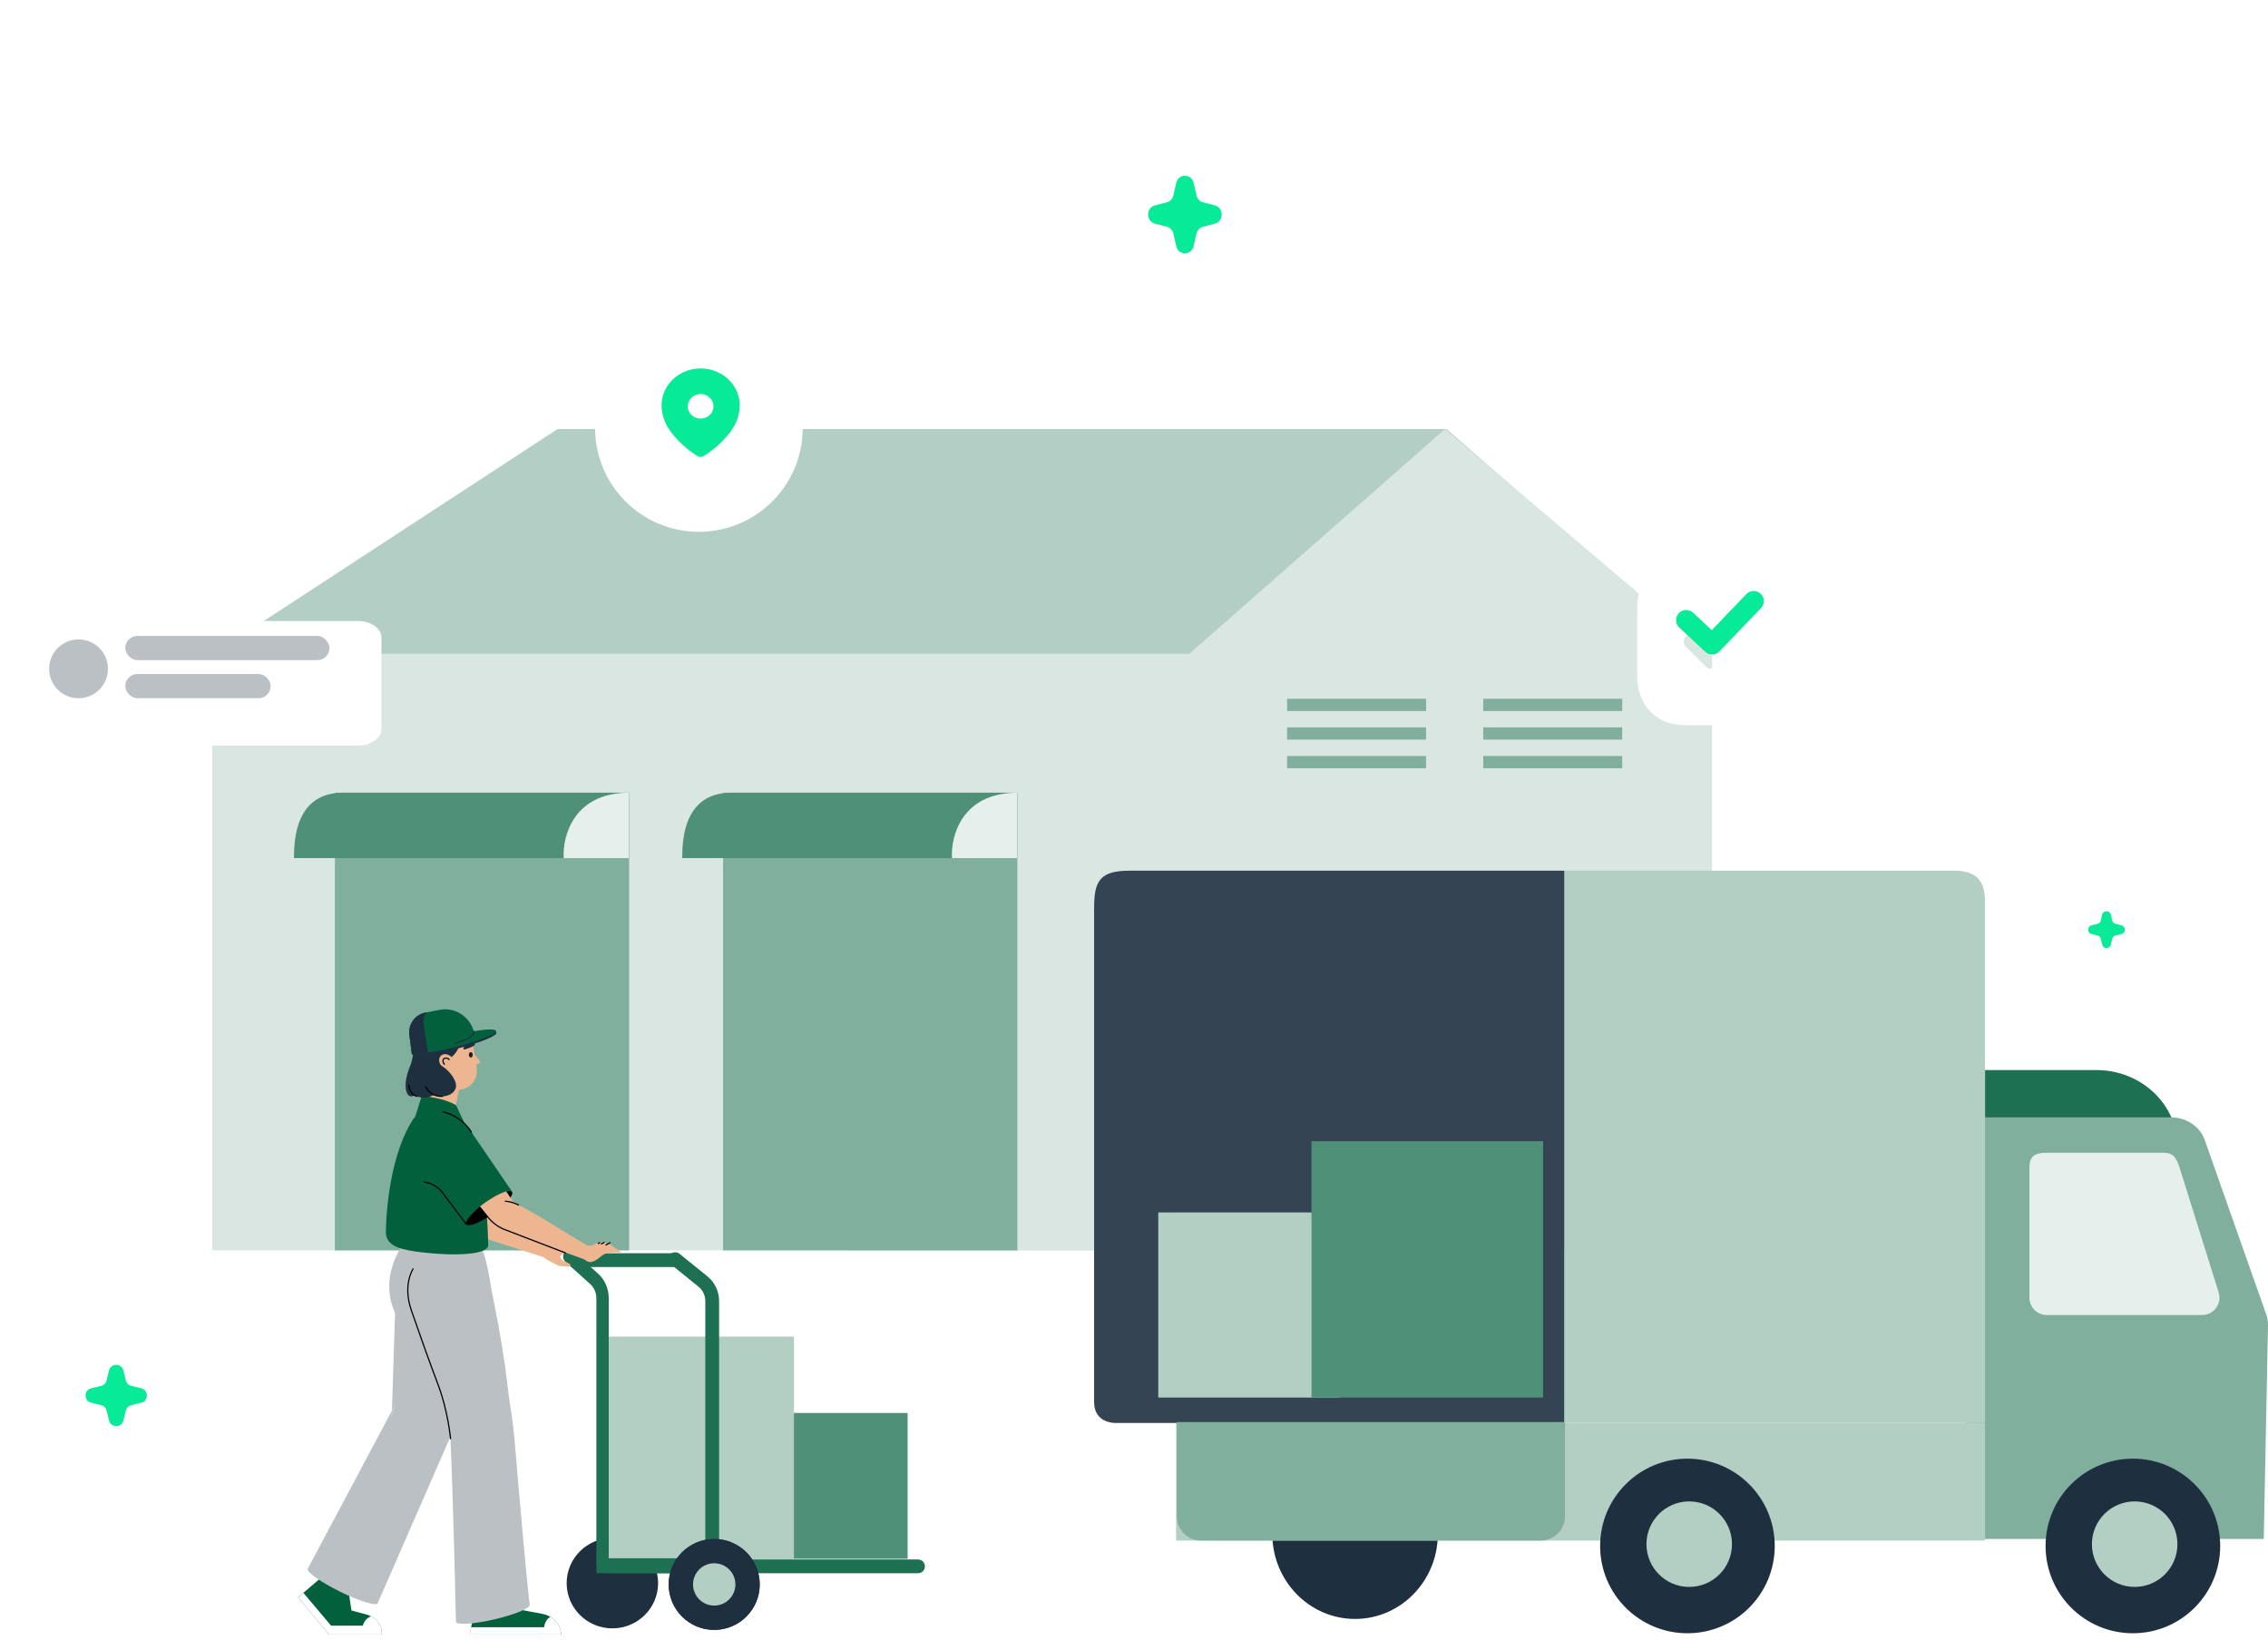 <svg width="560" height="405" viewBox="0 0 560 405" fill="none" xmlns="http://www.w3.org/2000/svg">
<rect x="309.73" y="195.766" width="63.573" height="116.046" rx="6" fill="#B3CFC4"/>
<path d="M30.483 338.45C30.03 336.574 27.361 336.574 26.908 338.45L26.321 340.881C26.159 341.552 25.636 342.075 24.965 342.237L22.535 342.824C20.658 343.277 20.658 345.946 22.535 346.399L24.965 346.985C25.636 347.147 26.159 347.671 26.321 348.341L26.908 350.772C27.361 352.649 30.03 352.649 30.483 350.772L31.07 348.341C31.232 347.671 31.755 347.147 32.426 346.985L34.856 346.399C36.733 345.946 36.733 343.277 34.856 342.824L32.426 342.237C31.755 342.075 31.232 341.552 31.07 340.881L30.483 338.45Z" fill="#07EA97"/>
<path d="M294.719 45.173C294.176 42.796 290.973 42.796 290.429 45.173L289.725 48.252C289.531 49.102 288.903 49.765 288.098 49.97L285.181 50.713C282.93 51.287 282.93 54.667 285.181 55.241L288.098 55.984C288.903 56.19 289.531 56.853 289.725 57.702L290.429 60.781C290.973 63.158 294.176 63.158 294.719 60.781L295.423 57.702C295.618 56.853 296.246 56.19 297.051 55.984L299.967 55.241C302.219 54.667 302.219 51.287 299.967 50.713L297.051 49.97C296.246 49.765 295.618 49.102 295.423 48.252L294.719 45.173Z" fill="#07EA97"/>
<path d="M139.914 390.953C139.914 397.119 144.969 402.118 151.204 402.118C157.439 402.118 162.494 397.119 162.494 390.953C162.494 384.788 157.439 379.789 151.204 379.789C144.969 379.789 139.914 384.788 139.914 390.953Z" fill="#1E2F3F"/>
<path d="M166.604 312.876H141.541C140.634 312.876 139.899 312.116 139.899 311.176C139.899 310.237 140.634 309.477 141.541 309.477H166.604C167.512 309.477 168.246 310.237 168.246 311.176C168.246 312.116 167.512 312.876 166.604 312.876Z" fill="#1D7051"/>
<path d="M148.774 387.493C147.931 387.493 147.249 386.746 147.249 385.823V320.611C147.249 319.242 146.7 317.967 145.734 317.096L139.607 311.589C138.953 311.008 138.859 309.95 139.398 309.245C139.929 308.529 140.895 308.425 141.548 309.017L147.675 314.524C149.351 316.027 150.308 318.247 150.308 320.622V385.834C150.308 386.757 149.626 387.503 148.783 387.503L148.774 387.493Z" fill="#1D7051"/>
<path d="M179.894 397.814C180.844 395.416 179.643 392.712 177.211 391.774C174.778 390.837 172.036 392.021 171.085 394.419C170.134 396.817 171.335 399.522 173.768 400.459C176.2 401.397 178.943 400.212 179.894 397.814Z" fill="#E5EFEB"/>
<path d="M184.088 384.934H224.104V348.928H184.088V384.934Z" fill="#4F9078"/>
<path d="M150.308 384.934H196.04V330.067H150.308V384.934Z" fill="#B3CFC4"/>
<path d="M149.33 388.504H226.675C227.614 388.504 228.375 387.743 228.375 386.804C228.375 385.866 227.614 385.105 226.675 385.105H149.33C148.391 385.105 147.63 385.866 147.63 386.804C147.63 387.743 148.391 388.504 149.33 388.504Z" fill="#1D7051"/>
<path d="M147.274 388.488H177.546V384.807H147.274V388.488Z" fill="#1D7051"/>
<path d="M175.847 388.374C174.909 388.374 174.149 387.625 174.149 386.699V321.306C174.149 319.902 173.537 318.602 172.461 317.739L165.637 312.217C164.909 311.634 164.804 310.573 165.405 309.856C165.996 309.138 167.072 309.034 167.799 309.627L174.624 315.149C176.491 316.657 177.556 318.904 177.556 321.306V386.699C177.556 387.625 176.797 388.374 175.858 388.374H175.847Z" fill="#1D7051"/>
<path opacity="0.6" d="M261.708 216.95L51.398 162.324L137.676 105.949H357.156L421.738 162.324L261.708 216.95Z" fill="#81AF9E"/>
<path d="M422.748 308.778H209.828V167L293.079 161.954L356.806 105.949L422.748 161.954V308.778Z" fill="#D9E6E1"/>
<path d="M293.583 161.445H52.408V308.774H293.583V161.445Z" fill="#D9E6E1"/>
<rect x="82.681" y="195.758" width="72.655" height="113.019" fill="#81AF9E"/>
<path d="M155.336 195.758H84.699C72.993 195.758 72.59 207.362 72.59 211.903H155.336V195.758Z" fill="#4F9078"/>
<path d="M155.337 211.903V195.758C141.613 195.758 138.855 206.522 139.191 211.903H155.337Z" fill="#E5EFEB"/>
<rect x="178.545" y="195.758" width="72.655" height="113.019" fill="#81AF9E"/>
<path d="M251.2 195.758H180.563C168.858 195.758 168.454 207.362 168.454 211.903H251.2V195.758Z" fill="#4F9078"/>
<path d="M251.201 211.903V195.758C237.477 195.758 234.719 206.522 235.056 211.903H251.201Z" fill="#E5EFEB"/>
<path d="M435.866 29.264H326.884C326.884 29.264 337.685 0 354.319 0C370.953 0 376.156 20.198 376.156 20.198C376.156 20.198 387.374 9.225 396.594 9.225C405.814 9.225 413.826 23.725 413.826 23.725C413.826 23.725 426.85 15.929 435.866 29.264Z" fill="white"/>
<path d="M509.532 88.784H459.077C459.077 88.784 470.349 72.648 479.229 72.648C488.11 72.648 490.735 83.409 490.735 83.409C490.735 83.409 497 78.389 502.811 79.289C508.622 80.188 509.522 88.794 509.522 88.794L509.532 88.784Z" fill="white"/>
<path d="M172.494 52.464H73.603C73.603 52.464 87.15 22.176 101.635 20.288C116.12 18.399 123.054 42.788 123.054 42.788C123.054 42.788 132.394 34.168 139.743 34.168C147.092 34.168 152.759 45.53 152.759 45.53C152.759 45.53 167.456 37.752 172.494 52.475V52.464Z" fill="white"/>
<g filter="url(#filter0_d_6818_146994)">
<path fill-rule="evenodd" clip-rule="evenodd" d="M415.946 133.773H433.851C440.851 133.773 445.539 138.688 445.539 145.999V162.872C445.539 170.16 440.851 175.075 433.851 175.075H415.946C408.946 175.075 404.237 170.16 404.237 162.872V145.999C404.237 138.688 408.946 133.773 415.946 133.773ZM423.711 160.599L433.52 150.79C434.222 150.088 434.222 148.952 433.52 148.229C432.818 147.527 431.662 147.527 430.959 148.229L422.431 156.758L418.817 153.144C418.115 152.442 416.958 152.442 416.256 153.144C415.554 153.846 415.554 154.982 416.256 155.705L421.171 160.599C421.522 160.95 421.976 161.115 422.431 161.115C422.906 161.115 423.36 160.95 423.711 160.599Z" fill="white"/>
</g>
<path d="M416.344 153.141L422.753 159.123L433.007 148.441" stroke="#07EA97" stroke-width="5" stroke-linecap="round" stroke-linejoin="round"/>
<g filter="url(#filter1_d_6818_146994)">
<circle cx="172.567" cy="101.69" r="25.635" fill="white"/>
</g>
<path fill-rule="evenodd" clip-rule="evenodd" d="M163.346 100.073C163.346 95.045 167.709 90.981 172.988 90.981C178.281 90.981 182.645 95.045 182.645 100.073C182.645 102.607 181.688 104.96 180.113 106.954C178.375 109.153 176.233 111.069 173.822 112.574C173.271 112.921 172.773 112.948 172.167 112.574C169.742 111.069 167.601 109.153 165.878 106.954C164.302 104.96 163.346 102.607 163.346 100.073ZM169.81 100.356C169.81 102.041 171.237 103.366 172.988 103.366C174.739 103.366 176.18 102.041 176.18 100.356C176.18 98.685 174.739 97.296 172.988 97.296C171.237 97.296 169.81 98.685 169.81 100.356Z" fill="#07EA97"/>
<g clip-path="url(#clip0_6818_146994)">
<path d="M103.349 275.366L111.758 277.063L113.066 270.429L113.529 268.096L111.409 267.669C111.409 267.669 111.378 267.669 111.367 267.669L105.109 266.398L103.339 275.376L103.349 275.366Z" fill="#EDB691"/>
<path d="M100.065 287.002C103.277 291.262 106.941 295.948 110.266 300.156C111.027 301.135 111.943 302.312 112.993 302.968C113.21 303.114 113.415 303.239 113.621 303.353C114.486 303.843 115.206 304.041 116.061 304.426L118.407 305.395L134.135 310.425L135.175 311.113C135.792 311.446 136.533 311.394 137.11 310.988L138.149 310.238C139.24 309.3 140.928 308.978 142.359 308.978H142.936L140.476 307.676L137.655 307.717C133.898 305.728 129.184 303.28 124.841 301.062C122.741 299.979 120.723 298.948 118.953 298.042C117.718 297.365 117.111 297.261 116.74 296.584C116.452 296.157 116.164 295.719 115.855 295.292C112.87 290.928 109.648 286.283 106.632 282.055L100.065 286.991V287.002Z" fill="#EDB691"/>
<path d="M115.958 403.638H138.561L138.5 403.045C138.325 401.482 137.336 400.108 135.875 399.274C135.268 398.92 134.578 398.66 133.847 398.524L124.429 396.754L117.121 397.993L116.329 401.857L115.968 403.649L115.958 403.638Z" fill="#03603D"/>
<path d="M81.25 403.639H94.25V403.171C94.25 401.494 93.221 399.973 91.605 399.13C91.224 398.932 90.812 398.776 90.38 398.661L86.788 397.713L81.703 396.359L81.415 401.057L81.26 403.65L81.25 403.639Z" fill="#03603D"/>
<path d="M73.603 394.461L81.25 403.637L84.76 401.45L87.127 399.992L86.778 397.7L85.872 391.66L79.912 389.066L74.91 393.347L73.603 394.461Z" fill="#03603D"/>
<path d="M83.947 393.046C88.672 395.379 92.799 396.66 93.242 395.942C93.252 395.942 93.252 395.921 93.262 395.921C93.273 395.9 93.283 395.89 93.283 395.858L106.983 364.478L111.574 353.959L112.191 352.542L112.356 351.022L113.519 340.138L113.539 339.961L115.958 317.225L97.812 315.934L96.772 348.356L97.503 346.991L96.721 349.918L96.772 348.356L89.083 362.791C89.083 362.791 89.011 362.926 88.898 363.155L75.981 387.391C75.61 388.162 79.182 390.693 83.947 393.046Z" fill="#BBC0C5"/>
<path d="M96.721 349.919L97.503 346.992L96.772 348.357L96.721 349.919Z" fill="#BBC0C5"/>
<path d="M97.791 324.704C99.284 324.642 100.807 324.392 102.351 324.006C108.65 322.444 115.269 318.84 121.352 318.601C121.135 317.122 120.847 315.289 120.456 313.425C119.962 311.071 119.293 308.675 118.398 306.884C111.604 306.624 99.757 306.905 99.757 306.905C99.757 306.905 98.553 308.425 97.523 310.904C96.134 314.247 95.084 319.32 97.791 324.704Z" fill="#BBC0C5"/>
<path d="M113.92 269.031L106.767 270.2L104.466 255.796L112.422 254.495C114.465 254.161 116.399 255.564 116.73 257.641L117.703 263.728C118.105 266.247 116.41 268.624 113.92 269.031Z" fill="#EDB691"/>
<path d="M117.039 258.224C116.318 258.651 115.567 258.922 114.764 259.172C114.517 259.245 114.301 258.932 114.445 258.724C115.011 257.964 115.855 257.495 116.781 257.37C117.255 257.318 117.45 258.005 117.039 258.224Z" fill="#1E2F3F"/>
<path d="M108.495 256.453C107.682 258.734 108.135 260.984 109.494 261.473C110.852 261.963 112.613 260.525 113.426 258.245C114.239 255.964 113.786 253.714 112.427 253.225C111.069 252.735 109.308 254.172 108.495 256.453Z" fill="#1E2F3F"/>
<path d="M95.29 304.632C95.352 305.205 95.496 305.715 95.763 306.153C96.926 308.194 100.313 309.017 107.569 309.579C114.383 310.11 120.065 309.517 120.528 307.725C120.538 307.684 120.549 307.642 120.549 307.59C120.549 307.559 120.549 307.527 120.549 307.496C120.528 306.413 120.415 301.757 119.89 296.31C119.386 291.04 118.49 285.02 116.946 280.771C114.63 274.439 105.233 271.335 101.908 276.553C95.279 286.947 95.29 304.101 95.29 304.101H95.3C95.269 304.267 95.269 304.444 95.29 304.622V304.632Z" fill="#03603D"/>
<path d="M120.538 307.738H120.569C120.569 307.738 120.569 307.665 120.569 307.508C120.569 307.539 120.569 307.571 120.569 307.602C120.569 307.644 120.559 307.686 120.548 307.738H120.538Z" fill="#BBC0C5"/>
<path d="M102.516 275.762C102.516 275.762 108.383 276.7 112.037 277.272C113.756 277.533 114.98 277.72 114.898 277.689C114.816 277.668 112.623 272.961 112.623 272.961C112.623 272.961 111.8 272.356 109.834 271.732C108.506 271.305 106.633 270.878 104.152 270.617L102.516 275.762Z" fill="#03603D"/>
<path d="M100.93 264.191L102.762 264.91L104.708 265.66L107.24 266.055L109.988 264.066L110.029 263.91L111.697 257.348L109.154 253.672L103.648 254.557C102.948 255.161 102.618 256.119 102.382 257.598C102.279 258.213 102.186 258.921 102.104 259.723C101.877 261.775 101.229 263.441 101.002 263.993C100.982 264.056 100.951 264.108 100.93 264.17C100.93 264.191 100.92 264.191 100.92 264.191H100.93Z" fill="#1E2F3F"/>
<path d="M109.144 263.419C109.957 264.242 111.151 264.388 111.799 263.731C112.448 263.075 112.314 261.878 111.49 261.044C110.677 260.222 109.483 260.076 108.835 260.732C108.186 261.388 108.32 262.586 109.144 263.419Z" fill="#EDB691"/>
<path d="M109.73 262.972C109.73 262.972 109.658 262.961 109.638 262.93C109.422 262.711 109.277 262.43 109.247 262.138C109.216 261.836 109.298 261.576 109.483 261.389C109.864 261.003 110.543 261.076 111.007 261.545C111.058 261.597 111.058 261.691 111.007 261.743C110.955 261.795 110.863 261.795 110.811 261.743C110.461 261.389 109.946 261.316 109.679 261.586C109.555 261.711 109.494 261.899 109.524 262.107C109.545 262.326 109.658 262.555 109.833 262.732C109.885 262.784 109.885 262.878 109.833 262.93C109.802 262.961 109.772 262.972 109.741 262.972H109.73Z" fill="black"/>
<path d="M101.27 270.712C101.589 270.806 101.949 270.712 102.299 270.493C102.958 270.847 103.76 271.045 104.615 271.045C105.51 271.045 106.354 270.816 107.034 270.431C109.514 271.233 111.974 270.462 112.53 268.702C112.839 267.754 112.232 266.348 111.223 265.119C110.873 264.682 110.471 264.265 110.029 263.911C109.401 263.39 108.722 262.974 108.042 262.755C106.55 262.266 106.087 263.64 105.016 264.171C105.026 263.734 105.006 263.328 104.944 262.963C104.8 262.057 104.44 261.411 103.884 261.255C102.958 260.995 101.805 262.151 101.012 263.984C100.992 264.046 100.961 264.099 100.94 264.161V264.182C100.786 264.557 100.642 264.973 100.528 265.4C99.808 268.015 100.137 270.389 101.28 270.712H101.27Z" fill="#1E2F3F"/>
<path d="M101.075 255.549L101.61 259.767V259.788L105.542 259.059L117.543 256.83L117.008 254.789C117.008 254.789 116.987 254.705 116.977 254.664C115.938 250.945 112.242 248.633 108.475 249.383L105.408 249.987L104.986 250.071C102.454 250.57 100.756 252.966 101.075 255.549Z" fill="#03603D"/>
<path d="M101.609 259.797L101.661 260.245V260.297C101.856 261.078 106.684 260.516 112.448 259.068C118.212 257.621 122.73 255.808 122.545 255.038L122.442 254.59L121.228 254.652V254.694C119.375 254.673 115.803 255.256 111.769 256.267C107.425 257.36 103.781 258.662 102.34 259.568L101.609 259.818V259.797Z" fill="#1E2F3F"/>
<path d="M101.609 259.766V259.787V259.808C101.723 260.245 103.297 260.266 105.696 259.943C107.528 259.683 109.833 259.235 112.335 258.599C118.109 257.152 122.638 255.34 122.442 254.569C122.319 254.048 120.126 254.121 116.977 254.663C115.392 254.923 113.57 255.308 111.645 255.798C109.216 256.402 107.023 257.079 105.315 257.704C103.04 258.537 101.609 259.308 101.609 259.766Z" fill="#03603D"/>
<path d="M115.073 302.226C115.073 302.226 115.093 302.299 115.114 302.33C115.639 303.091 118.603 301.914 121.722 299.706C124.789 297.529 126.879 295.165 126.446 294.363C126.446 294.342 126.436 294.332 126.426 294.321C125.901 293.55 122.936 294.738 119.818 296.946C116.822 299.07 114.764 301.372 115.073 302.237V302.226Z" fill="black"/>
<path d="M115.052 293.718C116.431 295.489 117.821 297.249 119.159 298.957C119.838 298.384 120.713 297.728 121.783 297.051C123.296 296.103 124.624 295.531 125.623 295.208C124.799 294.01 123.955 292.771 123.111 291.531L115.083 293.489L115.062 293.718H115.052Z" fill="#C7875C"/>
<path d="M109.844 286.886C111.501 289.084 113.282 291.406 115.073 293.708C116.452 295.478 117.831 297.238 119.179 298.947C119.468 299.321 119.756 299.676 120.034 300.04C120.795 301.019 121.712 302.196 122.772 302.852C123.945 303.633 124.789 303.842 125.839 304.31L144.16 310.955L145.149 311.559C146.229 311.997 147.516 310.976 148.576 310.111C149.41 309.424 150.544 309.308 151.625 309.288L153.422 309.278L150.777 307.372L149.081 306.714L147.526 306.872L146.651 307.372C146.044 307.716 145.303 307.726 144.696 307.372C139.498 304.425 133.631 300.446 128.731 297.926C127.496 297.249 126.889 297.145 126.518 296.478C126.23 296.051 125.942 295.635 125.643 295.208C124.83 293.999 123.976 292.77 123.132 291.531C120.898 288.292 118.613 285.011 116.411 281.949L109.854 286.886H109.844Z" fill="#EDB691"/>
<path d="M116.699 259.871L118.367 261.85C118.604 262.131 118.49 262.569 118.151 262.704L116.545 263.308L116.699 259.871Z" fill="#EDB691"/>
<path d="M104.522 286.645L108.351 293.289L115.062 302.246H115.083C114.764 301.382 116.833 299.07 119.828 296.945C122.957 294.737 125.911 293.55 126.436 294.32C126.446 294.331 126.457 294.352 126.457 294.362L126.477 294.341L115.834 278.75L104.533 286.645H104.522Z" fill="#03603D"/>
<path d="M116.246 261.15C116.514 261.15 116.73 260.851 116.73 260.483C116.73 260.115 116.514 259.816 116.246 259.816C115.979 259.816 115.763 260.115 115.763 260.483C115.763 260.851 115.979 261.15 116.246 261.15Z" fill="#261C17"/>
<path d="M139.632 309.548C139.632 309.548 139.601 309.548 139.581 309.548L124.378 303.706C122.813 303.049 121.424 301.998 120.364 300.664L118.387 298.206C118.336 298.144 118.346 298.05 118.408 297.998C118.47 297.946 118.562 297.957 118.614 298.019L120.59 300.477C121.63 301.768 122.978 302.789 124.491 303.424L139.694 309.267C139.766 309.298 139.807 309.382 139.776 309.455C139.756 309.517 139.704 309.548 139.642 309.548H139.632Z" fill="black"/>
<path d="M128.021 297.716C128.021 297.716 127.969 297.716 127.949 297.695C127.938 297.695 126.436 296.872 124.758 296.789C124.676 296.789 124.614 296.716 124.624 296.633C124.624 296.549 124.686 296.487 124.779 296.497C126.528 296.581 128.031 297.403 128.093 297.435C128.165 297.476 128.186 297.56 128.155 297.632C128.124 297.685 128.083 297.705 128.031 297.705L128.021 297.716Z" fill="black"/>
<path d="M115.958 403.637H138.561L138.5 403.044C138.325 401.481 137.336 400.107 135.875 399.273C135.175 399.69 134.537 400.471 134.341 401.846H116.329L115.968 403.637H115.958Z" fill="white"/>
<path d="M73.603 394.462L81.25 403.638H94.25V403.169C94.25 401.492 93.221 399.972 91.605 399.128C90.864 399.42 89.999 400.065 89.567 401.451H81.754L81.405 401.044L74.91 393.348L73.603 394.472V394.462Z" fill="white"/>
<path d="M106.952 338.7C108.537 342.637 109.772 346.719 110.616 350.885L111.131 353.448C111.131 353.281 111.11 353.104 111.11 352.937L111.244 354.01L111.131 353.448C111.151 353.895 111.172 354.333 111.193 354.781C111.903 369.445 112.582 400.565 112.582 400.565C112.953 401.325 117.101 401.044 122.021 399.909C127.023 398.742 130.934 397.149 130.801 396.305C130.801 396.305 130.801 396.295 130.801 396.284C130.265 392.806 128.124 368.56 127.023 355.27C126.941 354.27 126.838 353.26 126.714 352.26C126.55 350.906 126.364 349.563 126.148 348.23C124.954 340.908 125.109 335.763 120.158 312.881C119.2 308.423 102.433 316.214 102.433 316.214C100.941 322.38 103.617 330.378 106.962 338.7H106.952Z" fill="#BBC0C5"/>
<path d="M115.073 302.382C115.073 302.382 114.991 302.361 114.96 302.319L109.124 294.581C108.29 293.477 107.106 292.665 105.779 292.3L104.708 292.008C104.636 291.988 104.585 291.904 104.605 291.831C104.626 291.759 104.708 291.706 104.78 291.727L105.851 292.019C107.23 292.404 108.475 293.248 109.35 294.404L115.186 302.142C115.238 302.205 115.227 302.299 115.155 302.351C115.125 302.371 115.094 302.382 115.073 302.382Z" fill="black"/>
<path d="M116.401 279.732C116.401 279.732 116.298 279.701 116.277 279.659C116.277 279.659 115.793 278.805 114.805 277.795C114.795 277.795 114.785 277.774 114.774 277.774C113.817 276.816 112.736 276.035 111.542 275.473C110.863 275.139 110.122 274.869 109.34 274.681C109.257 274.66 109.216 274.587 109.237 274.504C109.257 274.421 109.329 274.379 109.412 274.4C110.215 274.598 110.976 274.869 111.676 275.212C112.891 275.795 114.002 276.587 114.98 277.566C114.99 277.566 115.001 277.587 115.011 277.597C116.03 278.628 116.514 279.482 116.524 279.524C116.565 279.597 116.534 279.68 116.473 279.722C116.452 279.732 116.421 279.743 116.401 279.743V279.732Z" fill="black"/>
<path d="M111.1 352.938C111.1 353.104 111.12 353.281 111.12 353.448L111.233 354.01L111.1 352.938Z" fill="#BBC0C5"/>
<path d="M111.243 355.428C111.171 355.428 111.11 355.376 111.099 355.292C111.099 355.219 110.461 348.439 108.032 342.003C105.984 336.587 103.761 330.39 101.414 323.589C99.221 317.225 101.856 313.289 101.887 313.247C101.928 313.184 102.021 313.164 102.083 313.205C102.145 313.247 102.165 313.341 102.124 313.414C102.093 313.455 99.551 317.267 101.692 323.485C104.038 330.286 106.262 336.472 108.31 341.899C110.76 348.377 111.388 355.199 111.398 355.272C111.398 355.355 111.346 355.428 111.264 355.428C111.264 355.428 111.264 355.428 111.254 355.428H111.243Z" fill="black"/>
<path d="M101.075 255.546L101.61 259.764V259.785V259.806C101.723 260.243 103.298 260.264 105.696 259.941C105.655 259.681 105.593 259.379 105.542 259.056C105.47 258.639 105.387 258.181 105.315 257.702C105.006 255.879 104.687 253.734 104.584 252.442C104.482 251.13 104.924 250.401 105.408 249.984L104.986 250.068C102.454 250.568 100.756 252.963 101.075 255.546Z" fill="#1E2F3F"/>
<path d="M112.356 257.754C112.294 257.754 112.232 257.713 112.212 257.64C112.191 257.557 112.242 257.484 112.315 257.463C112.335 257.463 114.723 256.88 115.866 256.078C116.998 255.286 116.843 254.724 116.843 254.713C116.823 254.64 116.864 254.557 116.936 254.526C117.008 254.505 117.09 254.536 117.121 254.62C117.132 254.651 117.368 255.38 116.041 256.317C114.857 257.15 112.49 257.723 112.397 257.754C112.387 257.754 112.376 257.754 112.366 257.754H112.356Z" fill="#1E2F3F"/>
<path d="M108.948 270.887C106.035 270.887 105.016 268.47 105.006 268.439C104.975 268.366 105.006 268.283 105.078 268.262C105.15 268.231 105.233 268.262 105.263 268.335C105.305 268.429 106.231 270.605 108.938 270.605C109.051 270.605 109.154 270.605 109.278 270.595C109.35 270.595 109.422 270.647 109.422 270.72C109.422 270.793 109.37 270.866 109.288 270.866C109.175 270.866 109.051 270.876 108.938 270.876L108.948 270.887Z" fill="black"/>
<path d="M102.897 270.889C102.897 270.889 102.866 270.889 102.855 270.889C100.817 270.181 100.797 267.91 100.797 267.889C100.797 267.816 100.859 267.754 100.931 267.754C101.003 267.754 101.064 267.816 101.064 267.889C101.064 267.973 101.085 269.993 102.938 270.628C103.01 270.649 103.051 270.733 103.02 270.806C103 270.868 102.948 270.899 102.886 270.899L102.897 270.889Z" fill="black"/>
<path d="M149.616 307.602C149.616 307.602 149.524 307.581 149.493 307.529C149.451 307.456 149.472 307.372 149.544 307.331C150.172 306.935 150.501 306.779 150.604 306.758C150.676 306.737 150.759 306.8 150.769 306.873C150.779 306.945 150.738 307.029 150.656 307.039C150.635 307.039 150.44 307.102 149.688 307.57C149.668 307.581 149.637 307.591 149.616 307.591V307.602Z" fill="black"/>
<path d="M148.484 307.33C148.432 307.33 148.381 307.299 148.36 307.247C148.319 307.174 148.36 307.091 148.422 307.049L149.112 306.685C149.184 306.643 149.266 306.685 149.307 306.747C149.348 306.82 149.307 306.903 149.246 306.945L148.556 307.31C148.556 307.31 148.515 307.33 148.494 307.33H148.484Z" fill="black"/>
<path d="M147.702 307.228C147.65 307.228 147.599 307.197 147.578 307.145C147.537 307.072 147.578 306.989 147.64 306.947L148.031 306.739C148.103 306.708 148.185 306.739 148.227 306.801C148.268 306.874 148.227 306.958 148.165 306.999L147.774 307.207C147.774 307.207 147.732 307.228 147.712 307.228H147.702Z" fill="black"/>
<path d="M135 310.998C135.721 311.467 136.946 312.091 137.604 312.414C137.893 312.55 138.201 312.643 138.521 312.664C139.231 312.716 140.507 312.821 140.466 312.81C141.063 312.925 140.96 312.237 140.414 311.977L140.188 311.862L138.953 311.258C138.953 311.258 138.943 311.258 138.922 311.237C138.798 311.144 138.356 310.769 138.325 310.415C138.274 310.019 138.654 309.873 138.675 309.852L137.924 309.467L137.059 309.977C136.421 309.394 135.68 308.696 134.928 309.488C134.547 309.925 134.578 310.602 135.011 310.987L135 310.998Z" fill="#EDB691"/>
</g>
<path d="M165.109 391.27C165.109 397.469 170.141 402.496 176.347 402.496C182.552 402.496 187.584 397.469 187.584 391.27C187.584 385.07 182.552 380.043 176.347 380.043C170.141 380.043 165.109 385.07 165.109 391.27Z" fill="#1E2F3F"/>
<path d="M171.12 391.267C171.12 394.151 173.461 396.491 176.349 396.491C179.237 396.491 181.578 394.151 181.578 391.267C181.578 388.382 179.237 386.043 176.349 386.043C173.461 386.043 171.12 388.382 171.12 391.267Z" fill="#B3CFC4"/>
<path d="M165.109 391.27C165.109 397.469 170.141 402.496 176.347 402.496C182.552 402.496 187.584 397.469 187.584 391.27C187.584 385.07 182.552 380.043 176.347 380.043C170.141 380.043 165.109 385.07 165.109 391.27Z" fill="#1E2F3F"/>
<path d="M171.12 391.267C171.12 394.151 173.461 396.491 176.349 396.491C179.237 396.491 181.578 394.151 181.578 391.267C181.578 388.382 179.237 386.043 176.349 386.043C173.461 386.043 171.12 388.382 171.12 391.267Z" fill="#B3CFC4"/>
<path d="M521.199 225.876C520.927 224.75 519.325 224.75 519.054 225.876L518.701 227.334C518.604 227.736 518.29 228.051 517.888 228.148L516.43 228.5C515.304 228.771 515.304 230.373 516.43 230.645L517.888 230.997C518.29 231.094 518.604 231.408 518.701 231.81L519.054 233.269C519.325 234.395 520.927 234.395 521.199 233.269L521.551 231.81C521.648 231.408 521.962 231.094 522.364 230.997L523.823 230.645C524.948 230.373 524.948 228.771 523.823 228.5L522.364 228.148C521.962 228.051 521.648 227.736 521.551 227.334L521.199 225.876Z" fill="#07EA97"/>
<path d="M490.128 264.246H517.624C528.672 264.246 537.643 272.7 537.643 283.111V312.595H490.128V264.246Z" fill="#1D7051"/>
<path d="M485.378 380.041H558.956L559.998 327.289C560.017 326.375 559.869 325.463 559.564 324.595L544.381 281.528C543.203 278.188 539.861 275.93 536.091 275.93H485.378V380.041Z" fill="#81AF9E"/>
<path d="M543.712 324.745H505.388C503.011 324.745 501.084 322.82 501.084 320.447V288.489C501.084 285.849 502.006 284.668 505.388 284.668H534.049C536.762 284.668 537.202 285.849 538.082 288.049L547.827 319.186C548.676 321.95 546.606 324.743 543.712 324.743V324.745Z" fill="#E5EFEB"/>
<path d="M334.586 399.79C345.873 399.79 355.022 390.393 355.022 378.801C355.022 367.209 345.873 357.812 334.586 357.812C323.299 357.812 314.149 367.209 314.149 378.801C314.149 390.393 323.299 399.79 334.586 399.79Z" fill="#1E2F3F"/>
<path d="M275.391 351.402C275.109 351.402 270.151 351.402 270.151 346.248V224.264C270.151 217.658 271.461 215.016 278.884 215.016H386.3V351.402H275.391Z" fill="#354453"/>
<path d="M481.77 215.016H386.3V351.402H484.248C487.497 351.402 485.989 351.402 490.129 351.402V222.935C490.129 218.975 489.249 215.016 482.65 215.016H481.77Z" fill="#B3CFC4"/>
<path d="M330.866 299.406H285.99V345.118H330.866V299.406Z" fill="#B3CFC4"/>
<path d="M381.019 281.816H323.825V345.109H381.019V281.816Z" fill="#4F9078"/>
<path d="M290.391 351.401H484.723C487.707 351.401 486.16 351.401 490.13 351.401V380.435C485.735 380.435 487.707 380.435 484.723 380.435H290.391V351.398V351.401Z" fill="#B3CFC4"/>
<circle cx="416.65" cy="381.769" r="21.558" fill="#1E2F3F"/>
<circle cx="417.091" cy="381.325" r="10.559" fill="#B3CFC4"/>
<circle cx="526.639" cy="381.769" r="21.558" fill="#1E2F3F"/>
<circle cx="527.079" cy="381.325" r="10.559" fill="#B3CFC4"/>
<g filter="url(#filter2_d_6818_146994)">
<path d="M82.318 149.352H12.861C9.624 149.352 7 151.171 7 153.415V176.051C7 178.295 9.624 180.114 12.861 180.114H82.318C85.555 180.114 88.179 178.295 88.179 176.051V153.415C88.179 151.171 85.555 149.352 82.318 149.352Z" fill="white"/>
</g>
<path d="M19.392 172.429C23.404 172.429 26.656 169.177 26.656 165.166C26.656 161.154 23.404 157.902 19.392 157.902C15.381 157.902 12.129 161.154 12.129 165.166C12.129 169.177 15.381 172.429 19.392 172.429Z" fill="#BBC0C5"/>
<rect x="30.928" y="157.039" width="50.416" height="5.982" rx="2.991" fill="#BBC0C5"/>
<rect x="30.928" y="166.441" width="35.89" height="5.982" rx="2.991" fill="#BBC0C5"/>
<path d="M290.557 351.168H386.421V374.432C386.421 377.746 383.735 380.432 380.421 380.432H296.557C293.243 380.432 290.557 377.746 290.557 374.432V351.168Z" fill="#81AF9E"/>
<rect x="317.801" y="172.559" width="34.309" height="3.027" fill="#81AF9E"/>
<rect x="317.801" y="179.621" width="34.309" height="3.027" fill="#81AF9E"/>
<rect x="317.801" y="186.688" width="34.309" height="3.027" fill="#81AF9E"/>
<rect x="366.235" y="172.559" width="34.309" height="3.027" fill="#81AF9E"/>
<rect x="366.235" y="179.621" width="34.309" height="3.027" fill="#81AF9E"/>
<rect x="366.235" y="186.688" width="34.309" height="3.027" fill="#81AF9E"/>
<defs>
<filter id="filter0_d_6818_146994" x="372.107" y="105.645" width="105.562" height="105.562" filterUnits="userSpaceOnUse" color-interpolation-filters="sRGB">
<feFlood flood-opacity="0" result="BackgroundImageFix"/>
<feColorMatrix in="SourceAlpha" type="matrix" values="0 0 0 0 0 0 0 0 0 0 0 0 0 0 0 0 0 0 127 0" result="hardAlpha"/>
<feMorphology radius="2" operator="erode" in="SourceAlpha" result="effect1_dropShadow_6818_146994"/>
<feOffset dy="4"/>
<feGaussianBlur stdDeviation="15"/>
<feComposite in2="hardAlpha" operator="out"/>
<feColorMatrix type="matrix" values="0 0 0 0 0.14 0 0 0 0 0.253 0 0 0 0 0.479 0 0 0 0.1 0"/>
<feBlend mode="normal" in2="BackgroundImageFix" result="effect1_dropShadow_6818_146994"/>
<feBlend mode="normal" in="SourceGraphic" in2="effect1_dropShadow_6818_146994" result="shape"/>
</filter>
<filter id="filter1_d_6818_146994" x="118.932" y="52.055" width="107.271" height="107.27" filterUnits="userSpaceOnUse" color-interpolation-filters="sRGB">
<feFlood flood-opacity="0" result="BackgroundImageFix"/>
<feColorMatrix in="SourceAlpha" type="matrix" values="0 0 0 0 0 0 0 0 0 0 0 0 0 0 0 0 0 0 127 0" result="hardAlpha"/>
<feMorphology radius="2" operator="erode" in="SourceAlpha" result="effect1_dropShadow_6818_146994"/>
<feOffset dy="4"/>
<feGaussianBlur stdDeviation="15"/>
<feComposite in2="hardAlpha" operator="out"/>
<feColorMatrix type="matrix" values="0 0 0 0 0.14 0 0 0 0 0.253 0 0 0 0 0.479 0 0 0 0.1 0"/>
<feBlend mode="normal" in2="BackgroundImageFix" result="effect1_dropShadow_6818_146994"/>
<feBlend mode="normal" in="SourceGraphic" in2="effect1_dropShadow_6818_146994" result="shape"/>
</filter>
<filter id="filter2_d_6818_146994" x="0" y="140.352" width="107.179" height="56.762" filterUnits="userSpaceOnUse" color-interpolation-filters="sRGB">
<feFlood flood-opacity="0" result="BackgroundImageFix"/>
<feColorMatrix in="SourceAlpha" type="matrix" values="0 0 0 0 0 0 0 0 0 0 0 0 0 0 0 0 0 0 127 0" result="hardAlpha"/>
<feOffset dx="6" dy="4"/>
<feGaussianBlur stdDeviation="6.5"/>
<feComposite in2="hardAlpha" operator="out"/>
<feColorMatrix type="matrix" values="0 0 0 0 0.105 0 0 0 0 0.466 0 0 0 0 0.546 0 0 0 0.09 0"/>
<feBlend mode="normal" in2="BackgroundImageFix" result="effect1_dropShadow_6818_146994"/>
<feBlend mode="normal" in="SourceGraphic" in2="effect1_dropShadow_6818_146994" result="shape"/>
</filter>
<clipPath id="clip0_6818_146994">
<rect width="79.719" height="154.392" fill="white" transform="translate(73.603 249.246)"/>
</clipPath>
</defs>
</svg>
